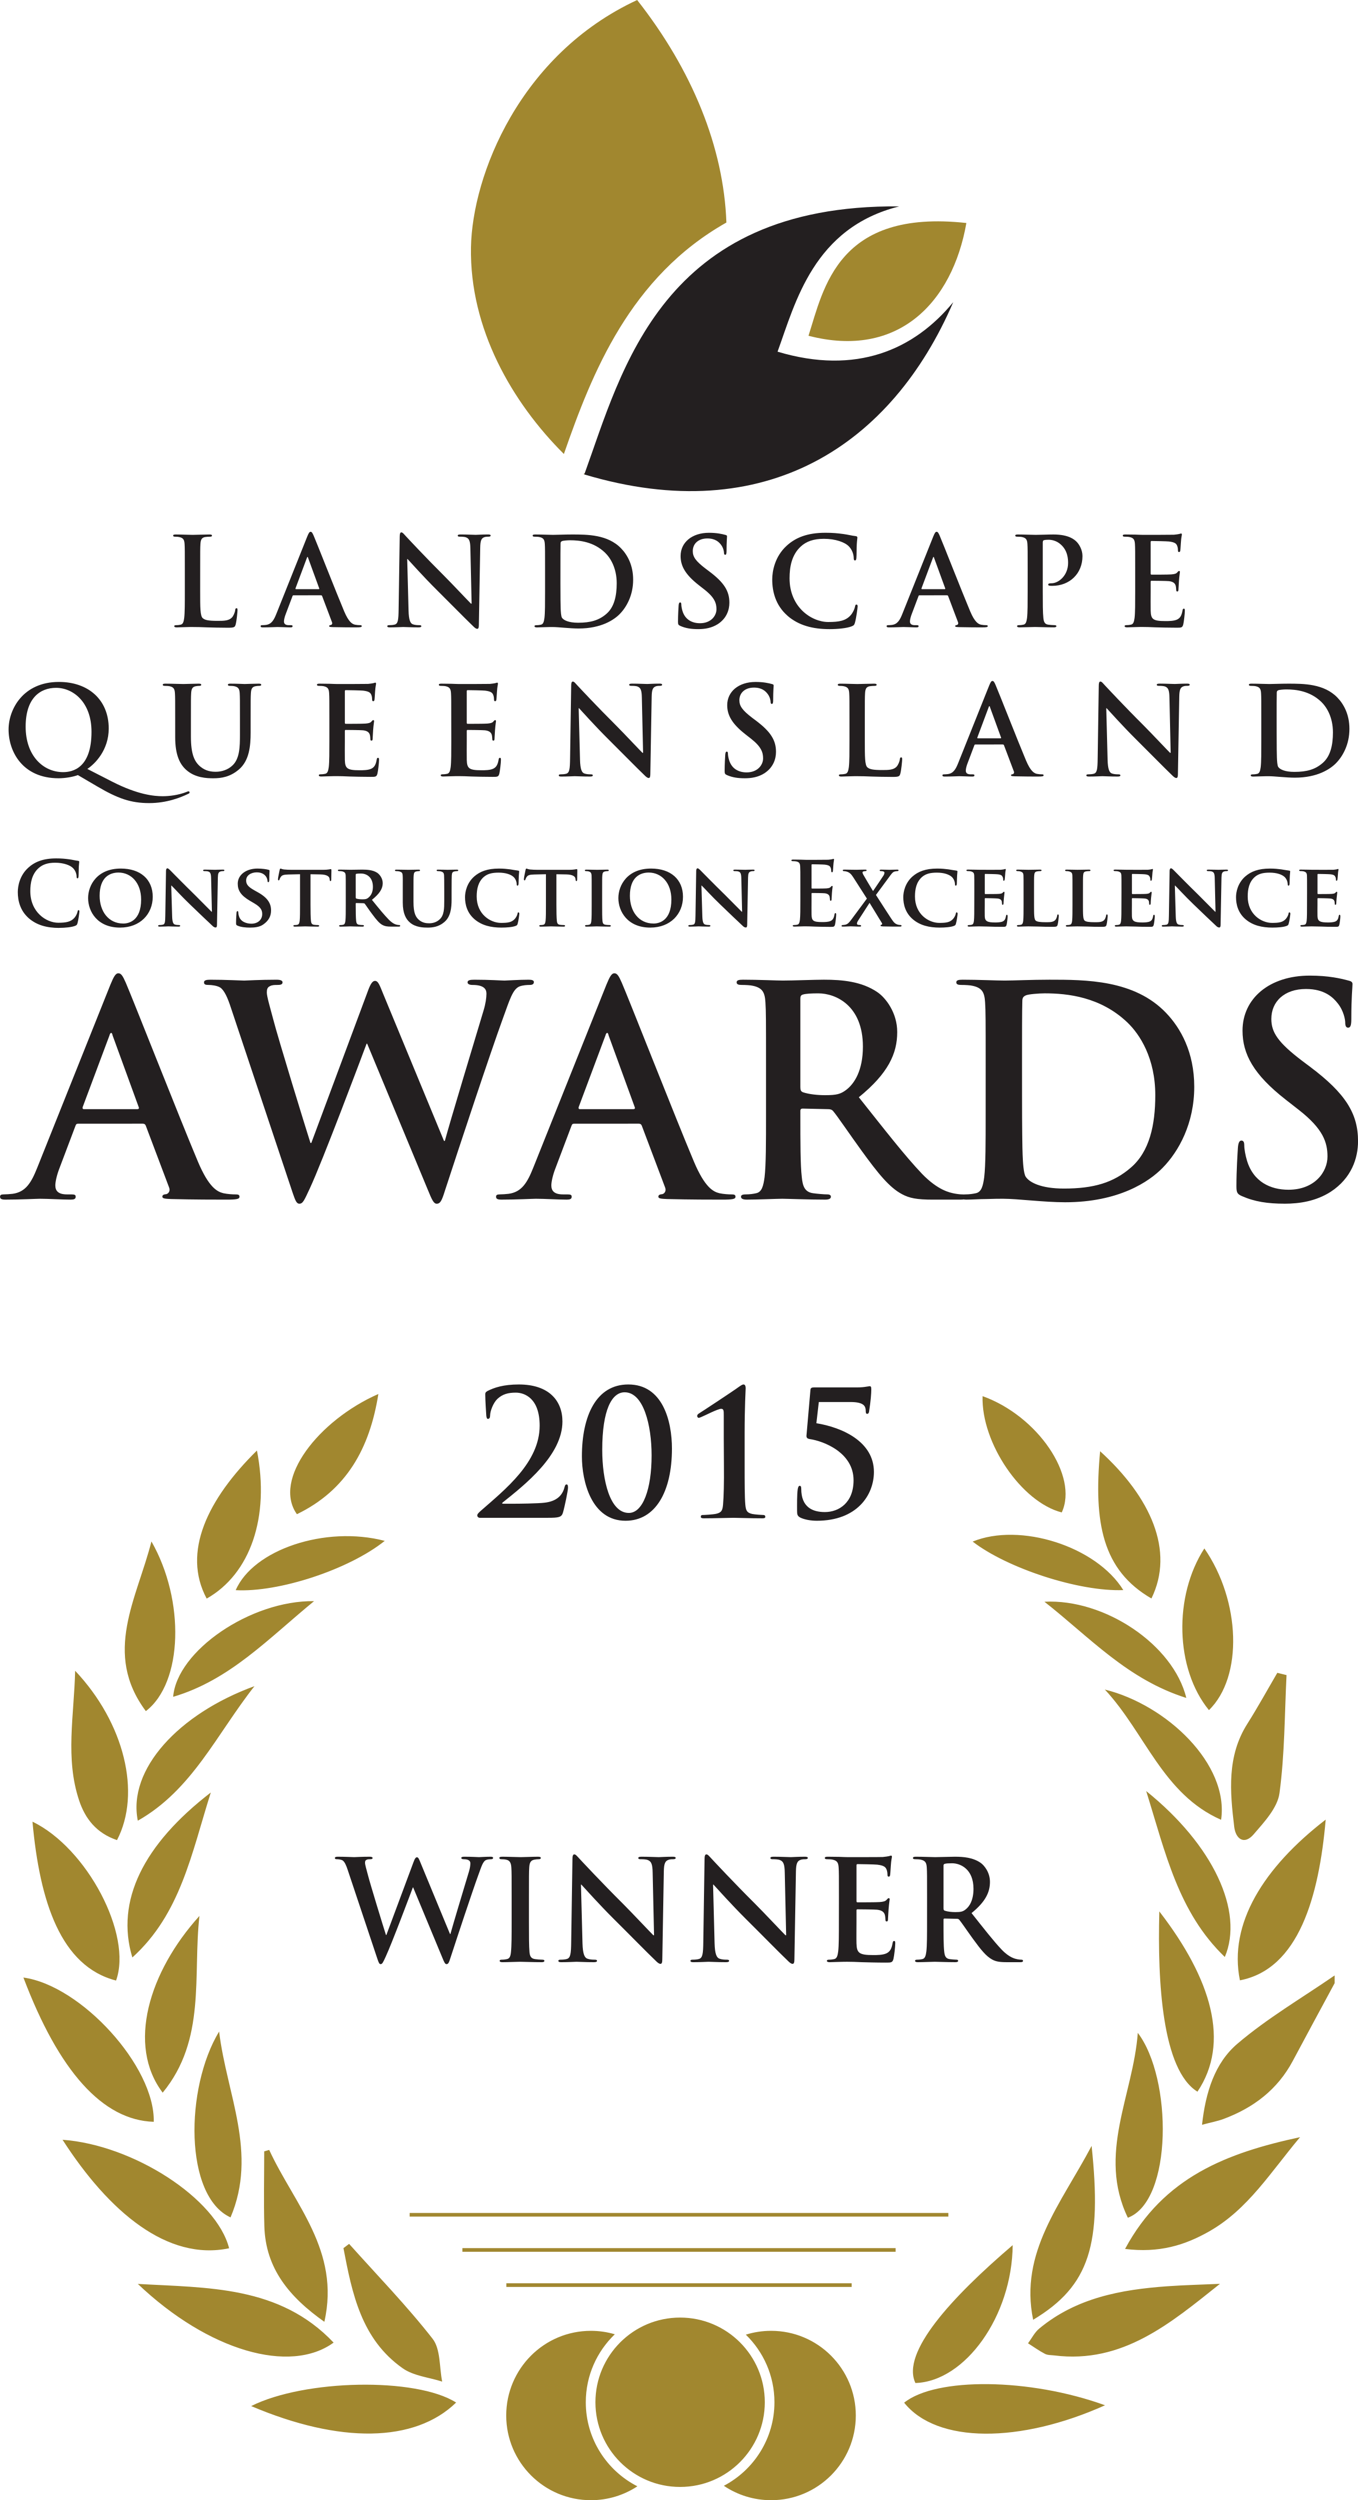 <svg clip-rule="evenodd" fill-rule="evenodd" stroke-linejoin="round" stroke-miterlimit="2" viewBox="0 0 1000 1841" xmlns="http://www.w3.org/2000/svg"><g fill-rule="nonzero"><path d="m431.36 1768.83c0 26.97 15.47 50.39 37.99 61.89-9.82 6.46-21.58 10.23-34.22 10.23-34.44 0-62.36-27.92-62.36-62.36s27.92-62.36 62.36-62.36c6.12 0 12.02.89 17.61 2.54-13.16 12.64-21.38 30.4-21.38 50.06zm136.48-52.6c34.44 0 62.36 27.92 62.36 62.36s-27.92 62.36-62.36 62.36c-12.89 0-24.87-3.91-34.81-10.61 22.12-11.64 37.25-34.84 37.25-61.52 0-19.49-8.09-37.13-21.07-49.76 5.89-1.84 12.14-2.83 18.63-2.83zm-4.66 52.59c0 34.44-27.92 62.36-62.36 62.37-34.44 0-62.36-27.92-62.36-62.36s27.92-62.36 62.36-62.36 62.36 27.91 62.36 62.35zm250.54 2.23c-31.27 14.04-62.21 21.12-88.35 20.91-26.14-.2-47.49-7.7-59.58-22.81 23.42-18.83 92.44-18.22 147.93 1.9zm-477.84-2.01c-15.23 14.83-36.67 22.41-62.44 22.82-25.78.41-55.89-6.36-88.47-20.22 39.09-19.65 121.32-21.37 150.91-2.6zm409.84-115.89c-.22 26.07-8.95 51.16-22.22 69.87-13.27 18.72-31.07 31.06-49.41 31.64-10.65-22.38 26.49-62.96 71.63-101.51zm-488.65-.95c20.68 23.12 42.39 45.44 61.45 69.82 6.01 7.69 4.93 20.91 7.09 31.6-9.76-3.13-21.01-4.15-29.03-9.78-30.52-21.42-37.29-55.05-43.67-88.48 1.39-1.05 2.77-2.1 4.16-3.16zm-155.59 29.49c25.7 1.49 51.76 1.77 76.4 6.94s47.83 15.22 67.78 36.27c-32.02 23.33-92.11 6.27-144.17-43.21zm796.87-.06c-36.44 29.06-71.66 58.97-121.88 52.73-2.35-.3-4.98-.13-6.96-1.16-4.34-2.26-8.35-5.16-12.5-7.79 2.72-3.65 4.85-8 8.25-10.83 27.27-22.63 60.17-28.71 94.16-31.15 12.96-.92 25.95-1.21 38.93-1.8zm-700.11-98.61c18.27 39.76 52.52 74.17 40.61 126.57-25.75-18.24-43.27-39.15-44.19-70.31-.54-18.38-.1-36.78-.1-55.18zm605.6-2.96c3.79 36.12 3.5 61.86-2.97 81.7-6.48 19.84-19.14 33.79-40.09 46.34-10.25-49.82 20.7-85.6 43.06-128.04zm-176.71 103.86h-254.25v-2.69h254.25zm32.37-25.9h-318.99v-2.68h318.99zm-490.79-2.58c-22.66 4.77-44.76-1.9-65.47-16.41-20.72-14.51-40.05-36.86-57.18-63.48 52.04 3.74 113.37 43.24 122.65 79.89zm659.76.49c28.51-53.03 75.13-70.73 128.87-82.3-21.77 25.91-38.37 53.1-66.73 69.28-18.12 10.34-37.05 16.16-62.14 13.02zm2.05-22.96c-11.3-23.51-10.33-46.01-6.1-68.4s11.71-44.66 13.43-67.73c25.5 33.42 25.79 123.74-7.33 136.13zm-660.75-.25c-17.08-7.81-25.48-31.63-26.47-58.69-.98-27.07 5.46-57.39 18.05-78.18 5.52 46.17 28.57 89.41 8.41 136.87zm528.58-.6h-396.68v-2.68h396.68zm284.43-171.85c-10.26 19.04-20.6 38.05-30.76 57.15-11.27 21.19-29.01 34.62-51.08 42.83-4.32 1.61-8.93 2.44-15.8 4.26 2.66-24.11 9.46-45.49 25.97-59.59 22.11-18.88 47.62-33.77 71.67-50.36zm-869.57 102.06c-18.78-.57-36.25-9.87-52.28-27.65-16.03-17.79-30.63-44.06-43.69-78.58 42.45 5.81 96.97 65.5 95.97 106.23zm33.66-151.59c-2.49 21.99-1.21 44.75-3.34 66.9-2.12 22.16-7.65 43.69-23.73 63.23-26.49-34.94-10.15-89.02 27.07-130.13zm706.83-3.34c19.27 24.96 32.35 49.13 37.58 71.57s2.62 43.14-9.5 61.18c-25.89-16.02-29.49-80.26-28.08-132.75zm-829.79-66.07c20.08 9.68 38.52 30.48 50.41 53.08s17.24 47.01 11.15 63.91c-40.65-10.45-56.19-57.8-61.56-116.99zm889.14 116.83c-4.25-20.8.09-41.56 11.22-61.54 11.13-19.97 29.04-39.16 51.95-56.81-4.95 56.82-19.92 110.08-63.17 118.35zm-757.82-138.3c-7.12 22.5-12.68 44.84-20.9 65.56-8.22 20.73-19.1 39.84-36.87 55.91-12.57-41.66 8.16-83.27 57.77-121.47zm688.8-1.07c24.65 19.83 42.69 41.95 52.78 63.33s12.25 42 5.12 58.85c-34.32-32.98-43.67-76.61-57.9-122.18zm-757.87 36.13c-15.21-5.18-23.44-15.81-27.92-29.28-10.3-30.97-3.69-62.3-2.9-95.42 36.26 38.4 48.84 90.11 30.82 124.7zm861.22-121.51c-1.46 29-1.31 58.22-5.19 86.9-1.46 10.84-11.21 21.27-19 30.32-6.97 8.11-13.26 3.49-14.34-5.52-3.13-25.97-5.46-51.96 9.64-75.81 7.77-12.27 14.76-25.03 22.1-37.57zm-845.89 107.21c-3.82-18.86 3.68-38.53 19.13-56.04 15.44-17.51 38.83-32.85 66.77-43.03-28.13 35.78-45.84 76.36-85.9 99.07zm712.11-96.57c22.81 5.65 45.7 19.42 62.14 36.88s26.43 38.61 23.45 59.02c-42.99-18.91-55.81-63.86-85.59-95.9zm-706.2 15.89c-15.92-21.32-17.57-42.02-13.9-62.65 3.67-20.64 12.67-41.22 18.02-62.3 24.79 43.4 23.23 103.97-4.12 124.95zm782.84-.74c-12.44-15.18-18.98-36.16-19.56-57.73s4.8-43.74 16.18-61.33c26.69 38.52 28.64 94.51 3.38 119.06zm-16.67-8.97c-21.68-6.84-39.38-17.93-55.87-30.62s-31.77-26.99-48.6-40.22c44.12-2.33 94.94 31.5 104.47 70.84zm-642.29-71.28c-17.07 14-32.6 28.53-49.07 41.11-16.47 12.57-33.89 23.19-54.7 29.35 2.75-33.83 57.1-71.08 103.77-70.46zm-42.07-110.9c4.79 24.6 3.56 47.32-2.88 66.16s-18.08 33.8-34.13 42.87c-18.34-34.19.78-73.37 37-109.03zm620.89.52c18.66 16.97 32.4 35.3 39.33 53.78s7.05 37.1-1.54 54.64c-36.08-20.87-42.65-55.64-37.79-108.42zm-526.78 66c-13.18 10.58-32.74 20.1-52.94 26.76-20.2 6.65-41.05 10.43-56.8 9.54 12.84-29.75 65.84-47.74 109.74-36.3zm543.85 36.24c-16.2.65-37.56-3.35-58.04-9.97-20.49-6.63-40.12-15.88-52.88-25.74 34.77-14.29 90.99 3.37 110.92 35.71zm-548.54-144.4c-3.19 20.1-9.08 37.82-18.73 52.72s-23.05 26.99-41.26 35.81c-18.08-25.44 15.78-69.06 59.99-88.53zm444.91 1.6c20.26 7.24 37.94 21.95 49.01 38.2s15.51 34.04 9.3 47.43c-29.66-7.58-59.33-51.15-58.31-85.63zm-293.8-679.01c.13.07.19.21.3.28 1.24-.82 2.02-1.79 3.24-2.61zm105.18-185.15c-71.11 40.16-98.96 110.84-119.68 170.44-37.94-37.76-69.52-92.08-68.42-152.23.97-52.89 35.85-141.91 122.38-182.05 40.51 51.53 63.7 108.37 65.71 163.84zm60.44 83.38c5.6-17.47 10.96-40.84 26.76-58.53 15.81-17.7 42.07-29.72 89.5-24.5-10.25 58.53-50.23 100.19-116.27 83.03z" fill="#a1872f"/><path d="m57.35 570.71c-3.62 1.36-9.41 2.35-14.21 2.35-26.51 0-36.83-19.63-36.83-35.92 0-14.75 10.59-35.02 37.1-35.02 21.63 0 36.65 13.12 36.65 34.29 0 15.92-10.04 25.97-15.74 29.77l18.19 9.32c19.09 9.77 31.13 10.77 37.28 10.77 4.71 0 11.4-.72 17.64-3.17.54-.18 1-.45 1.36-.45.45 0 .81.36.81.82 0 .54-.45.82-1.08 1.09-5.43 2.62-15.66 6.78-28.68 6.78-13.67 0-23.35-3.53-38.28-12.3zm71.65-41.08c0-13.75 0-16.29-.18-19.18-.18-3.08-.91-4.52-3.89-5.16-.72-.18-2.26-.27-3.53-.27-1 0-1.54-.18-1.54-.81 0-.64.64-.82 1.99-.82 4.8 0 10.49.27 13.21.27 2.17 0 7.87-.27 11.13-.27 1.36 0 1.99.18 1.99.82 0 .63-.54.81-1.45.81-1 0-1.54.09-2.62.27-2.44.45-3.17 1.99-3.35 5.16-.18 2.9-.18 5.43-.18 19.18v12.67c0 13.12 2.62 18.64 7.06 22.26 4.08 3.35 8.24 3.71 11.31 3.71 3.98 0 8.87-1.27 12.49-4.89 4.98-4.98 5.25-13.12 5.25-22.44v-11.31c0-13.75 0-16.29-.18-19.18-.18-3.08-.91-4.52-3.9-5.16-.72-.18-2.26-.27-3.25-.27s-1.54-.18-1.54-.81c0-.64.63-.82 1.9-.82 4.62 0 10.32.27 10.41.27 1.08 0 6.79-.27 10.32-.27 1.27 0 1.9.18 1.9.82 0 .63-.54.81-1.63.81-.99 0-1.54.09-2.62.27-2.44.45-3.17 1.99-3.35 5.16-.18 2.9-.18 5.43-.18 19.18v9.68c0 10.05-1 20.72-8.6 27.24-6.42 5.52-12.94 6.52-18.82 6.52-4.79 0-13.48-.27-20.09-6.24-4.62-4.16-8.05-10.86-8.05-23.98zm406.32 41.08c-1.45-.64-1.72-1.09-1.72-3.08 0-4.98.36-10.4.45-11.85.09-1.36.36-2.35 1.09-2.35.82 0 .9.82.9 1.54 0 1.18.36 3.08.82 4.62 1.99 6.7 7.33 9.14 12.94 9.14 8.14 0 12.12-5.52 12.12-10.32 0-4.43-1.36-8.59-8.87-14.48l-4.16-3.26c-9.95-7.78-13.39-14.12-13.39-21.44 0-9.95 8.32-17.1 20.9-17.1 5.88 0 9.68.91 12.03 1.54.82.18 1.27.45 1.27 1.08 0 1.18-.36 3.8-.36 10.86 0 1.99-.27 2.71-1 2.71-.63 0-.9-.54-.9-1.63 0-.82-.45-3.62-2.35-5.97-1.36-1.72-3.98-4.43-9.86-4.43-6.7 0-10.77 3.89-10.77 9.32 0 4.16 2.08 7.33 9.59 13.03l2.53 1.9c10.95 8.23 14.84 14.48 14.84 23.07 0 5.25-1.99 11.49-8.51 15.74-4.53 2.9-9.59 3.71-14.39 3.71-5.25 0-9.32-.63-13.21-2.35zm280.29-11.22c.18 7.06 1.36 9.41 3.17 10.04 1.54.54 3.26.63 4.71.63 1 0 1.54.18 1.54.72 0 .73-.81.91-2.08.91-5.88 0-9.5-.27-11.22-.27-.82 0-5.07.27-9.77.27-1.18 0-1.99-.09-1.99-.91 0-.54.54-.72 1.44-.72 1.18 0 2.81-.09 4.08-.45 2.35-.72 2.71-3.35 2.81-11.22l.81-53.57c0-1.81.27-3.08 1.18-3.08 1 0 1.81 1.18 3.35 2.81 1.09 1.18 14.84 15.92 28.05 29.04 6.15 6.16 18.37 19.18 19.91 20.63h.45l-.9-40.63c-.09-5.52-.91-7.24-3.08-8.15-1.36-.54-3.53-.54-4.8-.54-1.09 0-1.45-.27-1.45-.81 0-.72 1-.82 2.35-.82 4.7 0 9.05.27 10.95.27 1 0 4.43-.27 8.87-.27 1.18 0 2.08.09 2.08.82 0 .54-.54.81-1.63.81-.9 0-1.63 0-2.71.27-2.53.73-3.26 2.63-3.35 7.69l-.99 57.09c0 1.99-.36 2.81-1.18 2.81-1 0-2.08-1-3.08-1.99-5.7-5.43-17.28-17.28-26.69-26.6-9.86-9.77-19.91-21.08-21.54-22.8h-.27zm-388.5 0c.18 7.06 1.36 9.41 3.17 10.04 1.54.54 3.26.63 4.71.63 1 0 1.54.18 1.54.72 0 .73-.82.91-2.08.91-5.88 0-9.5-.27-11.22-.27-.82 0-5.07.27-9.77.27-1.18 0-1.99-.09-1.99-.91 0-.54.54-.72 1.44-.72 1.18 0 2.81-.09 4.07-.45 2.35-.72 2.71-3.35 2.81-11.22l.82-53.57c0-1.81.27-3.08 1.18-3.08 1 0 1.81 1.18 3.35 2.81 1.08 1.18 14.84 15.92 28.05 29.04 6.15 6.16 18.37 19.18 19.9 20.63h.46l-.91-40.63c-.09-5.52-.91-7.24-3.08-8.15-1.36-.54-3.53-.54-4.79-.54-1.09 0-1.45-.27-1.45-.81 0-.72 1-.82 2.35-.82 4.7 0 9.05.27 10.95.27 1 0 4.43-.27 8.87-.27 1.18 0 2.08.09 2.08.82 0 .54-.54.81-1.63.81-.91 0-1.63 0-2.71.27-2.53.73-3.26 2.63-3.35 7.69l-1 57.09c0 1.99-.36 2.81-1.18 2.81-1 0-2.08-1-3.08-1.99-5.7-5.43-17.28-17.28-26.69-26.6-9.86-9.77-19.91-21.08-21.54-22.8h-.27zm501.69-29.86c0-13.75 0-16.29-.18-19.18-.18-3.08-.91-4.52-3.89-5.16-.72-.18-2.26-.27-3.53-.27-1 0-1.54-.18-1.54-.81 0-.64.64-.82 1.99-.82 4.8 0 10.5.27 13.03.27 2.8 0 8.5-.27 13.93-.27 11.31 0 26.42 0 36.29 10.32 4.52 4.7 8.78 12.21 8.78 22.98 0 11.4-4.8 20.09-9.87 25.25-4.16 4.25-13.57 10.68-30.31 10.68-3.26 0-6.97-.27-10.41-.54s-6.6-.54-8.87-.54c-1 0-2.99 0-5.16.09-2.08 0-4.43.18-6.24.18-1.18 0-1.81-.27-1.81-.91 0-.45.36-.72 1.45-.72 1.36 0 2.44-.18 3.26-.36 1.81-.36 2.26-2.35 2.63-4.97.45-3.8.45-10.95.45-19.27zm-686.26 0c0-13.75 0-16.29-.18-19.18-.18-3.08-.9-4.52-3.89-5.16-.72-.18-2.27-.27-3.53-.27-1 0-1.54-.18-1.54-.81 0-.64.64-.82 1.99-.82 2.44 0 5.07.09 7.33.09 2.35.09 4.43.18 5.7.18 2.9 0 20.9 0 22.62-.09 1.72-.18 3.17-.36 3.89-.54.45-.09 1-.37 1.45-.37s.54.37.54.82c0 .63-.45 1.72-.72 5.88-.09.9-.27 4.88-.45 5.97-.09.45-.27.99-.91.99s-.82-.45-.82-1.27c0-.64-.09-2.17-.54-3.26-.63-1.63-1.54-2.71-6.06-3.26-1.54-.18-11.04-.36-12.85-.36-.45 0-.63.27-.63.91v22.89c0 .63.09.99.63.99 1.99 0 12.4 0 14.48-.18 2.17-.18 3.53-.45 4.34-1.36.63-.72 1-1.18 1.45-1.18.36 0 .64.18.64.73 0 .54-.36 1.99-.72 6.6-.09 1.81-.36 5.43-.36 6.06 0 .72 0 1.72-.82 1.72-.63 0-.82-.36-.82-.82-.09-.9-.09-2.08-.36-3.26-.45-1.81-1.72-3.17-5.07-3.53-1.72-.18-10.68-.27-12.85-.27-.45 0-.54.36-.54.9v7.15c0 3.08-.09 11.4 0 14.03.18 6.24 1.63 7.6 10.86 7.6 2.35 0 6.15 0 8.51-1.09 2.35-1.08 3.44-2.99 4.07-6.7.18-1 .36-1.36 1-1.36.72 0 .72.73.72 1.63 0 2.08-.72 8.23-1.18 10.04-.63 2.35-1.45 2.35-4.89 2.35-6.78 0-11.76-.18-15.65-.27-3.89-.18-6.7-.27-9.41-.27-1 0-2.99 0-5.16.09-2.08 0-4.43.18-6.24.18-1.18 0-1.81-.27-1.81-.91 0-.45.36-.72 1.44-.72 1.36 0 2.44-.18 3.26-.36 1.81-.36 2.26-2.35 2.63-4.97.45-3.8.45-10.95.45-19.27zm89.75 0c0-13.75 0-16.29-.18-19.18-.18-3.08-.91-4.52-3.89-5.16-.72-.18-2.26-.27-3.53-.27-1 0-1.54-.18-1.54-.81 0-.64.64-.82 1.99-.82 2.44 0 5.07.09 7.33.09 2.35.09 4.43.18 5.7.18 2.89 0 20.9 0 22.62-.09 1.72-.18 3.17-.36 3.89-.54.45-.09 1-.37 1.45-.37s.54.37.54.82c0 .63-.46 1.72-.72 5.88-.09.9-.27 4.88-.45 5.97-.09.45-.27.99-.91.99-.63 0-.81-.45-.81-1.27 0-.64-.09-2.17-.54-3.26-.63-1.63-1.54-2.71-6.06-3.26-1.54-.18-11.04-.36-12.85-.36-.45 0-.63.27-.63.91v22.89c0 .63.09.99.63.99 1.99 0 12.4 0 14.47-.18 2.17-.18 3.53-.45 4.35-1.36.63-.72.99-1.18 1.45-1.18.36 0 .64.18.64.73 0 .54-.36 1.99-.72 6.6-.09 1.81-.36 5.43-.36 6.06 0 .72 0 1.72-.81 1.72-.63 0-.82-.36-.82-.82-.09-.9-.09-2.08-.36-3.26-.45-1.81-1.72-3.17-5.07-3.53-1.72-.18-10.68-.27-12.85-.27-.45 0-.54.36-.54.9v7.15c0 3.08-.09 11.4 0 14.03.18 6.24 1.63 7.6 10.86 7.6 2.35 0 6.15 0 8.51-1.09 2.35-1.08 3.44-2.99 4.07-6.7.18-1 .36-1.36.99-1.36.73 0 .73.73.73 1.63 0 2.08-.73 8.23-1.18 10.04-.64 2.35-1.45 2.35-4.89 2.35-6.79 0-11.76-.18-15.65-.27-3.89-.18-6.7-.27-9.41-.27-1 0-2.99 0-5.16.09-2.08 0-4.44.18-6.24.18-1.18 0-1.81-.27-1.81-.91 0-.45.36-.72 1.45-.72 1.36 0 2.44-.18 3.26-.36 1.81-.36 2.26-2.35 2.63-4.97.45-3.8.45-10.95.45-19.27zm304.54 15.92c0 11.58 0 17.83 1.9 19.46 1.54 1.36 3.89 1.99 10.95 1.99 4.8 0 8.32-.09 10.59-2.54 1.09-1.17 2.17-3.71 2.35-5.43.09-.82.27-1.36.99-1.36.64 0 .73.45.73 1.54 0 1-.63 7.78-1.36 10.41-.54 1.99-.99 2.44-5.7 2.44-6.52 0-11.22-.18-15.29-.27-4.07-.18-7.33-.27-11.04-.27-.99 0-2.99 0-5.16.09-2.08 0-4.43.18-6.24.18-1.18 0-1.81-.27-1.81-.91 0-.45.36-.72 1.44-.72 1.36 0 2.44-.18 3.26-.36 1.81-.36 2.26-2.35 2.63-4.97.45-3.8.45-10.95.45-19.27v-15.92c0-13.75 0-16.29-.18-19.18-.18-3.08-.9-4.52-3.89-5.16-.72-.18-1.81-.27-2.99-.27-.99 0-1.54-.18-1.54-.81 0-.64.64-.82 1.99-.82 4.25 0 9.95.27 12.4.27 2.17 0 8.78-.27 12.31-.27 1.26 0 1.9.18 1.9.82 0 .63-.55.81-1.63.81-1 0-2.44.09-3.53.27-2.44.45-3.17 1.99-3.35 5.16-.18 2.9-.18 5.43-.18 19.18zm81.42 2.63c-.45 0-.63.18-.81.72l-4.89 12.94c-.9 2.26-1.36 4.43-1.36 5.52 0 1.63.81 2.81 3.62 2.81h1.36c1.09 0 1.36.18 1.36.72 0 .73-.54.91-1.54.91-2.89 0-6.79-.27-9.59-.27-1 0-5.97.27-10.68.27-1.18 0-1.72-.18-1.72-.91 0-.54.36-.72 1.09-.72.82 0 2.08-.09 2.81-.18 4.16-.54 5.88-3.62 7.69-8.14l22.71-56.83c1.08-2.63 1.63-3.62 2.53-3.62.82 0 1.36.81 2.26 2.89 2.18 4.98 16.65 41.9 22.44 55.65 3.44 8.15 6.06 9.41 7.97 9.86 1.36.27 2.71.36 3.8.36.72 0 1.18.09 1.18.72 0 .73-.82.91-4.17.91-3.26 0-9.86 0-17.1-.18-1.63-.09-2.72-.09-2.72-.73 0-.54.36-.72 1.27-.82.63-.18 1.27-.99.81-2.08l-7.24-19.18c-.18-.45-.45-.63-.9-.63zm-650.87-9.32c0-21.9-13.57-32.39-26.06-32.39-11.85 0-22.44 7.6-22.44 28.59 0 21.54 13.03 33.48 27.6 33.48 7.24 0 20.9-3.17 20.9-29.68zm872.72.72c0 9.59.09 16.56.18 18.28.09 2.26.27 5.88 1 6.88 1.18 1.72 4.7 3.62 11.85 3.62 9.23 0 15.38-1.81 20.81-6.52 5.79-4.98 7.6-13.21 7.6-22.53 0-11.49-4.8-18.91-8.69-22.62-8.32-7.96-18.64-9.05-25.7-9.05-1.81 0-5.16.27-5.88.63-.82.36-1.09.82-1.09 1.81-.09 3.08-.09 10.95-.09 18.1zm-203.39 4.07c.45 0 .54-.27.45-.54l-8.14-22.35c-.09-.36-.18-.81-.45-.81s-.46.45-.55.81l-8.32 22.26c-.09.36 0 .64.36.64zm-156.84-90.29c-8.87-7.78-11.22-17.92-11.22-26.69 0-6.15 1.9-16.83 10.59-24.79 6.52-5.97 15.11-9.59 28.59-9.59 5.61 0 8.96.36 13.12.91 3.44.45 6.33 1.26 9.05 1.54 1 .09 1.36.54 1.36 1.09 0 .72-.27 1.81-.45 4.98-.18 2.99-.09 7.97-.27 9.77-.09 1.36-.27 2.08-1.09 2.08-.72 0-.9-.72-.9-1.99-.09-2.8-1.27-5.97-3.53-8.32-2.99-3.17-10.04-5.61-18.37-5.61-7.87 0-13.03 1.99-17.01 5.61-6.61 6.06-8.33 14.66-8.33 23.44 0 21.54 16.38 32.21 28.5 32.21 8.06 0 12.94-.91 16.56-5.07 1.54-1.72 2.71-4.34 3.08-5.97.27-1.45.45-1.81 1.18-1.81.63 0 .81.64.81 1.36 0 1.08-1.08 8.96-1.99 12.04-.45 1.54-.82 1.99-2.35 2.62-3.62 1.45-10.5 2.08-16.29 2.08-12.39 0-22.8-2.71-31.04-9.86zm-78.89 7.51c-1.45-.64-1.72-1.09-1.72-3.08 0-4.98.36-10.41.45-11.85.09-1.36.36-2.35 1.09-2.35.82 0 .9.82.9 1.54 0 1.18.36 3.08.82 4.62 1.99 6.7 7.33 9.14 12.94 9.14 8.15 0 12.13-5.52 12.13-10.31 0-4.43-1.36-8.6-8.87-14.48l-4.16-3.26c-9.95-7.78-13.39-14.12-13.39-21.44 0-9.95 8.32-17.1 20.9-17.1 5.88 0 9.69.91 12.03 1.54.82.18 1.27.45 1.27 1.08 0 1.18-.36 3.8-.36 10.86 0 1.99-.27 2.72-1 2.72-.63 0-.9-.54-.9-1.63 0-.82-.45-3.62-2.35-5.97-1.36-1.72-3.98-4.43-9.86-4.43-6.7 0-10.76 3.89-10.76 9.32 0 4.16 2.08 7.33 9.59 13.03l2.53 1.9c10.95 8.23 14.84 14.47 14.84 23.07 0 5.25-1.99 11.49-8.51 15.74-4.52 2.9-9.59 3.71-14.39 3.71-5.25 0-9.32-.63-13.21-2.35zm-200.13-11.22c.18 7.06 1.36 9.41 3.17 10.04 1.54.54 3.26.63 4.7.63 1 0 1.54.18 1.54.73 0 .72-.82.9-2.08.9-5.88 0-9.5-.27-11.22-.27-.82 0-5.07.27-9.77.27-1.18 0-1.99-.09-1.99-.9 0-.54.54-.73 1.45-.73 1.18 0 2.81-.09 4.07-.45 2.35-.72 2.71-3.35 2.81-11.22l.81-53.57c0-1.81.28-3.08 1.18-3.08 1 0 1.81 1.18 3.35 2.81 1.08 1.18 14.84 15.92 28.05 29.05 6.15 6.15 18.37 19.18 19.91 20.63h.46l-.91-40.63c-.09-5.52-.91-7.24-3.08-8.14-1.36-.55-3.53-.55-4.79-.55-1.09 0-1.45-.27-1.45-.81 0-.72 1-.82 2.35-.82 4.7 0 9.05.27 10.95.27 1 0 4.43-.27 8.87-.27 1.18 0 2.08.09 2.08.82 0 .54-.54.81-1.63.81-.91 0-1.63 0-2.71.27-2.53.72-3.26 2.62-3.35 7.69l-1 57.09c0 1.99-.36 2.81-1.18 2.81-1 0-2.08-1-3.08-1.99-5.7-5.43-17.28-17.29-26.69-26.6-9.86-9.77-19.91-21.08-21.54-22.8h-.27zm100.52-29.86c0-13.75 0-16.29-.18-19.18-.18-3.08-.9-4.53-3.89-5.16-.72-.18-2.27-.27-3.53-.27-1 0-1.54-.18-1.54-.81 0-.64.64-.82 1.99-.82 4.79 0 10.49.27 13.03.27 2.8 0 8.51-.27 13.93-.27 11.31 0 26.42 0 36.28 10.32 4.52 4.71 8.78 12.22 8.78 22.98 0 11.4-4.79 20.09-9.86 25.25-4.16 4.25-13.57 10.68-30.31 10.68-3.26 0-6.97-.27-10.4-.54-3.44-.27-6.6-.54-8.87-.54-.99 0-2.99 0-5.16.09-2.08 0-4.43.18-6.24.18-1.18 0-1.81-.27-1.81-.9 0-.45.36-.73 1.44-.73 1.36 0 2.44-.18 3.26-.36 1.81-.36 2.26-2.35 2.63-4.97.45-3.8.45-10.95.45-19.27zm-253.97 15.93c0 11.58 0 17.82 1.9 19.45 1.54 1.36 3.89 1.99 10.95 1.99 4.8 0 8.32-.09 10.59-2.53 1.08-1.18 2.17-3.71 2.35-5.43.09-.82.27-1.36.99-1.36.64 0 .72.46.72 1.54 0 1-.63 7.78-1.36 10.4-.54 1.99-1 2.44-5.7 2.44-6.52 0-11.22-.18-15.29-.27-4.07-.18-7.33-.27-11.04-.27-.99 0-2.99 0-5.15.09-2.08 0-4.43.18-6.24.18-1.18 0-1.81-.27-1.81-.9 0-.45.36-.73 1.45-.73 1.36 0 2.44-.18 3.26-.36 1.81-.36 2.26-2.35 2.62-4.97.46-3.8.46-10.95.46-19.27v-15.93c0-13.75 0-16.29-.18-19.18-.18-3.08-.9-4.53-3.89-5.16-.72-.18-1.81-.27-2.99-.27-.99 0-1.54-.18-1.54-.81 0-.64.63-.82 1.99-.82 4.26 0 9.96.27 12.4.27 2.17 0 8.78-.27 12.31-.27 1.27 0 1.9.18 1.9.82 0 .63-.54.81-1.63.81-1 0-2.44.09-3.53.27-2.44.45-3.17 1.99-3.35 5.16-.18 2.89-.18 5.43-.18 19.18zm688.52-15.93c0-13.75 0-16.29-.18-19.18-.18-3.08-.9-4.53-3.89-5.16-.72-.18-2.27-.27-3.53-.27-1 0-1.54-.18-1.54-.81 0-.64.64-.82 1.99-.82 2.44 0 5.07.09 7.33.09 2.35.09 4.43.18 5.7.18 2.89 0 20.9 0 22.62-.09 1.72-.18 3.17-.36 3.89-.54.45-.09 1-.36 1.45-.36.46 0 .54.36.54.82 0 .63-.46 1.72-.72 5.88-.09.9-.27 4.89-.45 5.97-.09.45-.27.99-.91.99-.63 0-.81-.45-.81-1.26 0-.64-.09-2.17-.55-3.26-.63-1.63-1.54-2.71-6.06-3.26-1.54-.18-11.04-.37-12.85-.37-.45 0-.63.27-.63.91v22.89c0 .63.09.99.63.99 1.99 0 12.39 0 14.48-.18 2.17-.18 3.53-.45 4.35-1.36.63-.72 1-1.18 1.45-1.18.36 0 .64.18.64.72s-.36 1.99-.72 6.6c-.09 1.81-.36 5.43-.36 6.06 0 .72 0 1.72-.82 1.72-.63 0-.82-.36-.82-.82-.09-.9-.09-2.08-.36-3.26-.45-1.81-1.72-3.17-5.07-3.53-1.72-.18-10.68-.27-12.85-.27-.45 0-.54.36-.54.9v7.15c0 3.08-.09 11.4 0 14.03.18 6.24 1.63 7.6 10.86 7.6 2.35 0 6.15 0 8.5-1.09 2.35-1.08 3.44-2.99 4.08-6.7.18-.99.36-1.36.99-1.36.72 0 .72.72.72 1.63 0 2.08-.72 8.24-1.18 10.05-.63 2.35-1.45 2.35-4.89 2.35-6.78 0-11.76-.18-15.65-.27-3.89-.18-6.7-.27-9.41-.27-1 0-2.99 0-5.16.09-2.08 0-4.44.18-6.24.18-1.18 0-1.81-.27-1.81-.9 0-.45.36-.73 1.44-.73 1.36 0 2.45-.18 3.26-.36 1.81-.36 2.26-2.35 2.63-4.97.45-3.8.45-10.95.45-19.27zm-79.17 0c0-13.75 0-16.29-.18-19.18-.18-3.08-.91-4.53-3.89-5.16-.72-.18-2.26-.27-3.53-.27-.99 0-1.54-.18-1.54-.81 0-.64.64-.82 1.99-.82 4.8 0 10.5.27 13.03.27 3.71 0 8.96-.27 13.12-.27 11.31 0 15.38 3.8 16.83 5.16 1.99 1.9 4.53 5.97 4.53 10.76 0 12.85-9.41 21.9-22.26 21.9-.45 0-1.45 0-1.9-.09s-1.08-.18-1.08-.81c0-.72.63-1 2.53-1 5.07 0 12.12-5.7 12.12-14.93 0-2.99-.27-9.05-5.34-13.58-3.25-2.99-6.97-3.53-9.05-3.53-1.36 0-2.72.09-3.53.36-.45.18-.73.73-.73 1.72v36.2c0 8.32 0 15.47.45 19.36.27 2.53.82 4.52 3.53 4.88 1.26.18 3.26.36 4.61.36.99 0 1.45.28 1.45.73 0 .63-.73.9-1.72.9-5.97 0-11.67-.27-14.03-.27-2.08 0-7.78.27-11.4.27-1.18 0-1.81-.27-1.81-.9 0-.45.36-.73 1.45-.73 1.36 0 2.44-.18 3.26-.36 1.81-.36 2.26-2.35 2.63-4.97.45-3.8.45-10.95.45-19.27zm-79.62 18.55c-.45 0-.63.18-.81.73l-4.89 12.94c-.9 2.26-1.36 4.43-1.36 5.52 0 1.63.81 2.8 3.62 2.8h1.36c1.09 0 1.36.18 1.36.73 0 .72-.54.9-1.54.9-2.89 0-6.79-.27-9.59-.27-.99 0-5.97.27-10.67.27-1.18 0-1.72-.18-1.72-.9 0-.54.36-.73 1.08-.73.82 0 2.08-.09 2.81-.18 4.16-.54 5.88-3.62 7.69-8.14l22.71-56.83c1.08-2.62 1.63-3.62 2.53-3.62.82 0 1.36.82 2.26 2.89 2.17 4.98 16.65 41.9 22.44 55.65 3.44 8.15 6.06 9.41 7.96 9.86 1.36.27 2.71.36 3.8.36.72 0 1.18.09 1.18.73 0 .72-.82.9-4.16.9-3.25 0-9.86 0-17.1-.18-1.63-.09-2.71-.09-2.71-.72 0-.54.36-.73 1.27-.82.63-.18 1.26-.99.81-2.08l-7.24-19.18c-.18-.45-.45-.64-.91-.64zm-460.97 0c-.45 0-.64.18-.82.73l-4.88 12.94c-.91 2.26-1.36 4.43-1.36 5.52 0 1.63.82 2.8 3.62 2.8h1.36c1.09 0 1.36.18 1.36.73 0 .72-.54.9-1.54.9-2.89 0-6.79-.27-9.59-.27-1 0-5.97.27-10.68.27-1.18 0-1.72-.18-1.72-.9 0-.54.36-.73 1.08-.73.82 0 2.08-.09 2.81-.18 4.16-.54 5.88-3.62 7.69-8.14l22.71-56.83c1.08-2.62 1.63-3.62 2.53-3.62.82 0 1.36.82 2.26 2.89 2.17 4.98 16.65 41.9 22.44 55.65 3.44 8.15 6.06 9.41 7.96 9.86 1.36.27 2.71.36 3.8.36.72 0 1.18.09 1.18.73 0 .72-.82.9-4.17.9-3.25 0-9.86 0-17.1-.18-1.63-.09-2.71-.09-2.71-.72 0-.54.36-.73 1.27-.82.64-.18 1.27-.99.82-2.08l-7.24-19.18c-.18-.45-.45-.64-.9-.64zm196.52-8.59c0 9.59.09 16.56.18 18.28.09 2.26.27 5.88 1 6.88 1.18 1.72 4.71 3.62 11.86 3.62 9.23 0 15.38-1.81 20.81-6.52 5.79-4.98 7.6-13.21 7.6-22.53 0-11.49-4.79-18.91-8.69-22.62-8.32-7.96-18.64-9.05-25.7-9.05-1.81 0-5.16.27-5.88.63-.81.36-1.08.82-1.08 1.81-.09 3.08-.09 10.95-.09 18.1zm282.92 4.07c.45 0 .54-.27.45-.54l-8.15-22.35c-.09-.36-.18-.82-.45-.82s-.45.45-.54.82l-8.33 22.26c-.09.36 0 .63.36.63zm-460.97 0c.45 0 .54-.27.45-.54l-8.15-22.35c-.09-.36-.18-.82-.45-.82s-.45.45-.54.82l-8.33 22.26c-.09.36 0 .63.36.63zm427.6-281.85c-175.22-1.64-204.18 120.77-231.97 197.37 134.14 40.18 226.71-22.29 271.69-126.87-28.9 35.19-71.48 53.81-129.37 36.48 13.19-36.35 26.59-91.28 89.65-106.99zm-557.01 675.43c1.07 0 1.71.43 2.14 1.5l17.14 45.42c1.07 2.57-.43 4.5-1.93 4.93-2.14.21-3 .64-3 1.93 0 1.5 2.57 1.5 6.43 1.71 17.14.43 32.78.43 40.49.43 7.93 0 9.86-.43 9.86-2.14 0-1.5-1.07-1.71-2.79-1.71-2.57 0-5.78-.21-9-.86-4.5-1.07-10.71-4.07-18.85-23.35-13.71-32.56-47.99-119.97-53.13-131.75-2.14-4.93-3.43-6.86-5.36-6.86-2.14 0-3.43 2.36-6 8.57l-53.77 134.53c-4.28 10.71-8.36 18-18.21 19.28-1.71.21-4.71.43-6.64.43-1.71 0-2.57.43-2.57 1.71 0 1.71 1.29 2.14 4.07 2.14 11.14 0 22.92-.64 25.28-.64 6.64 0 15.85.64 22.71.64 2.36 0 3.64-.43 3.64-2.14 0-1.29-.64-1.71-3.21-1.71h-3.21c-6.64 0-8.57-2.78-8.57-6.64 0-2.57 1.07-7.71 3.21-13.07l11.57-30.63c.43-1.29.86-1.71 1.93-1.71zm-43.49-10.71c-.86 0-1.07-.64-.86-1.5l19.71-52.7c.21-.86.64-1.93 1.29-1.93s.86 1.07 1.07 1.93l19.28 52.91c.21.64 0 1.29-1.07 1.29zm153.81 61.7c1.93 5.57 2.79 7.93 4.93 7.93 2.57 0 3.64-2.57 7.71-11.35 9.21-19.71 37.7-95.54 41.77-106.47h.43l44.56 107.33c3.21 7.93 4.5 10.5 6.64 10.5 2.79 0 3.86-2.57 6.21-10.07 10.5-32.13 32.99-100.26 42.85-127.25 4.5-12.21 6.86-20.78 12-22.71 2.36-.86 5.36-1.07 7.5-1.07 1.93 0 3-.64 3-2.14 0-1.29-1.5-1.71-3.86-1.71-7.07 0-16.28.64-17.78.64-1.93 0-10.93-.64-22.28-.64-3.21 0-4.93.43-4.93 1.93 0 1.29 1.5 1.93 3.64 1.93 8.36 0 10.28 3 10.28 6.43 0 3-.64 7.5-2.14 12.43-7.5 25.06-24.64 81.62-28.49 95.97h-.64l-44.56-107.75c-2.79-6.86-3.86-10.07-6.21-10.07-1.71 0-3.21 1.71-5.36 7.71l-41.56 111.61h-.64c-3.86-12-23.78-76.91-27.42-91.05-2.57-9.64-4.71-16.92-4.71-19.71 0-2.36.43-3.86 2.36-4.71 1.5-.86 3.64-.86 5.36-.86 2.14 0 3.86-.21 3.86-1.93 0-1.29-1.5-1.93-4.5-1.93-12.43 0-21.85.64-23.78.64s-13.71-.64-24.85-.64c-3 0-4.71.43-4.71 1.93 0 1.71 1.29 1.93 3.43 1.93 1.93 0 6.21.43 8.57 1.93 3 2.14 5.36 7.28 7.93 15.21zm254.93-50.99c1.07 0 1.71.43 2.14 1.5l17.14 45.42c1.07 2.57-.43 4.5-1.93 4.93-2.14.21-3 .64-3 1.93 0 1.5 2.57 1.5 6.43 1.71 17.14.43 32.78.43 40.49.43 7.93 0 9.86-.43 9.86-2.14 0-1.5-1.07-1.71-2.79-1.71-2.57 0-5.78-.21-9-.86-4.5-1.07-10.71-4.07-18.85-23.35-13.71-32.56-47.99-119.97-53.13-131.75-2.14-4.93-3.43-6.86-5.36-6.86-2.14 0-3.43 2.36-6 8.57l-53.77 134.53c-4.29 10.71-8.36 18-18.21 19.28-1.71.21-4.71.43-6.64.43-1.71 0-2.57.43-2.57 1.71 0 1.71 1.29 2.14 4.07 2.14 11.14 0 22.92-.64 25.28-.64 6.64 0 15.85.64 22.71.64 2.36 0 3.64-.43 3.64-2.14 0-1.29-.64-1.71-3.21-1.71h-3.21c-6.64 0-8.57-2.78-8.57-6.64 0-2.57 1.07-7.71 3.21-13.07l11.57-30.63c.43-1.29.86-1.71 1.93-1.71zm-43.49-10.71c-.86 0-1.07-.64-.86-1.5l19.71-52.7c.21-.86.64-1.93 1.29-1.93s.86 1.07 1.07 1.93l19.28 52.91c.21.64 0 1.29-1.07 1.29zm137.1 4.5c0 19.71 0 36.63-1.07 45.63-.86 6.21-1.93 10.93-6.21 11.78-1.93.43-4.5.86-7.71.86-2.57 0-3.43.64-3.43 1.71 0 1.5 1.5 2.14 4.28 2.14 8.57 0 22.07-.64 26.14-.64 3.21 0 19.07.64 31.49.64 2.79 0 4.28-.64 4.28-2.14 0-1.07-.86-1.71-2.57-1.71-2.57 0-7.28-.43-10.5-.86-6.43-.86-7.71-5.57-8.35-11.78-1.07-9-1.07-25.92-1.07-45.84v-3c0-1.29.64-1.71 1.71-1.71l18.64.43c1.5 0 2.79.21 3.86 1.5 2.79 3.21 12.64 17.78 21.21 29.56 12 16.5 20.14 26.56 29.35 31.49 5.57 3 10.93 4.07 22.92 4.07h20.35c2.57 0 4.07-.43 4.07-2.14 0-1.07-.86-1.71-2.57-1.71s-3.64-.21-6-.64c-3.21-.64-12-2.14-23.99-14.57-12.64-13.28-27.42-32.35-46.49-56.34 21.64-17.57 28.28-32.13 28.28-47.99 0-14.35-8.57-25.28-14.57-29.35-11.57-7.93-25.92-9.21-39.42-9.21-6.64 0-22.92.64-30.21.64-4.5 0-18-.64-29.35-.64-3.21 0-4.71.43-4.71 1.93s1.29 1.93 3.64 1.93c3 0 6.64.21 8.36.64 7.07 1.5 8.78 4.93 9.21 12.21.43 6.86.43 12.85.43 45.42zm25.28-85.9c0-1.71.43-2.57 1.93-3 2.14-.64 6-.86 11.35-.86 12.64 0 32.78 8.78 32.78 39.2 0 17.57-6.21 27.42-12.64 32.13-3.86 2.79-6.64 3.64-15.21 3.64-5.36 0-11.78-.64-16.28-2.14-1.5-.64-1.93-1.5-1.93-3.86zm136.46 85.9c0 19.71 0 36.63-1.07 45.63-.86 6.21-1.93 10.93-6.21 11.78-1.93.43-4.5.86-7.71.86-2.57 0-3.43.64-3.43 1.71 0 1.5 1.5 2.14 4.28 2.14 4.29 0 9.86-.43 14.78-.43 5.14-.21 9.85-.21 12.21-.21 5.36 0 12.85.64 20.99 1.29 8.14.64 16.92 1.29 24.64 1.29 39.63 0 61.91-15.21 71.77-25.28 12-12.21 23.35-32.78 23.35-59.77 0-25.49-10.07-43.27-20.78-54.41-23.35-24.42-59.13-24.42-85.9-24.42-12.85 0-26.35.64-32.99.64-6 0-19.5-.64-30.85-.64-3.21 0-4.71.43-4.71 1.93s1.29 1.93 3.64 1.93c3 0 6.64.21 8.36.64 7.07 1.5 8.78 4.93 9.21 12.21.43 6.86.43 12.85.43 45.42zm26.78-41.13c0-16.92 0-35.56.22-42.85 0-2.36.64-3.43 2.57-4.29 1.71-.86 9.64-1.5 13.93-1.5 16.71 0 41.13 2.57 60.84 21.42 9.21 8.78 20.57 26.35 20.57 53.56 0 22.07-4.29 41.56-18 53.34-12.85 11.14-27.42 15.42-49.27 15.42-16.92 0-25.28-4.5-28.06-8.57-1.71-2.36-2.14-10.93-2.36-16.28-.21-4.07-.43-20.57-.43-43.27zm193.23 106.26c11.35 0 23.35-1.93 34.06-8.78 15.42-10.07 20.14-24.85 20.14-37.28 0-20.35-9.22-35.13-35.14-54.63l-6-4.5c-17.78-13.5-22.71-20.99-22.71-30.85 0-12.85 9.64-22.07 25.49-22.07 13.92 0 20.14 6.43 23.35 10.5 4.5 5.57 5.57 12.21 5.57 14.14 0 2.57.64 3.86 2.14 3.86 1.71 0 2.36-1.71 2.36-6.43 0-16.71.86-22.92.86-25.71 0-1.5-1.07-2.14-3-2.57-5.57-1.5-14.57-3.64-28.49-3.64-29.78 0-49.49 16.92-49.49 40.49 0 17.35 8.14 32.35 31.71 50.77l9.86 7.71c17.78 13.92 20.99 23.78 20.99 34.28 0 11.35-9.43 24.42-28.71 24.42-13.28 0-25.92-5.78-30.63-21.64-1.07-3.64-1.93-8.14-1.93-10.93 0-1.71-.21-3.64-2.14-3.64-1.71 0-2.36 2.36-2.57 5.57-.21 3.43-1.07 16.28-1.07 28.06 0 4.71.64 5.78 4.07 7.28 9.21 4.07 18.85 5.57 31.28 5.57zm-902.23-203.11c4.18 0 9.14-.46 11.75-1.5 1.11-.46 1.37-.78 1.7-1.89.65-2.22 1.44-7.9 1.44-8.68 0-.52-.13-.98-.59-.98-.52 0-.65.26-.85 1.31-.26 1.18-1.11 3.07-2.22 4.31-2.61 3-6.14 3.66-11.95 3.66-8.75 0-20.56-7.7-20.56-23.24 0-6.33 1.24-12.53 6.01-16.91 2.87-2.61 6.59-4.05 12.27-4.05 6.01 0 11.1 1.76 13.25 4.05 1.63 1.7 2.48 3.98 2.55 6.01 0 .91.13 1.44.65 1.44.59 0 .72-.52.78-1.5.13-1.31.07-4.9.2-7.05.13-2.29.33-3.07.33-3.59 0-.39-.26-.72-.98-.78-1.96-.2-4.05-.78-6.53-1.11-3-.39-5.42-.65-9.47-.65-9.73 0-15.93 2.61-20.63 6.92-6.27 5.75-7.64 13.45-7.64 17.89 0 6.33 1.7 13.64 8.1 19.26 5.94 5.16 13.45 7.12 22.39 7.12zm44.78-.2c14.82 0 24.09-9.99 24.09-22.72s-9.01-20.76-23.5-20.76c-17.43 0-24.09 12.27-24.09 21.74 0 9.86 6.79 21.74 23.5 21.74zm2.35-3c-10.84 0-17.36-9.01-17.36-20.43 0-13.71 7.51-17.1 13.9-17.1 9.27 0 16.65 7.57 16.65 19.85 0 15.8-9.14 17.69-13.19 17.69zm35.36-27.94h.2c1.11.98 7.18 7.7 13.45 13.71 6.01 5.81 13.19 12.66 16.78 15.99.59.59 1.37 1.18 2.35 1.18.46 0 .91-.52.91-1.76l.65-34.99c.07-3.13.52-4.11 2.09-4.57.72-.2 1.18-.2 1.76-.2.65 0 .98-.26.98-.59 0-.46-.52-.52-1.31-.52-2.81 0-4.96.13-5.61.13-1.24 0-4.31-.13-7.31-.13-.85 0-1.44.07-1.44.52 0 .33.2.59.91.59.78 0 2.15 0 3 .33 1.37.52 1.89 1.5 1.96 4.9l.59 24.68h-.26c-.85-.78-8.49-8.62-12.4-12.47-8.36-8.16-16.97-16.97-17.69-17.69-.98-.98-1.76-1.83-2.48-1.83-.59 0-.98.78-.98 1.89l-.52 32.9c-.07 4.83-.26 6.33-1.76 6.72-.78.2-1.83.26-2.61.26-.52 0-.91.26-.91.59 0 .52.52.59 1.31.59 2.94 0 5.68-.2 6.2-.2 1.05 0 3.72.2 7.44.2.78 0 1.31-.13 1.31-.59 0-.33-.33-.59-.98-.59-.91 0-2.02-.07-3-.39-1.11-.39-1.83-1.7-1.96-6.01zm58.16 30.94c3.07 0 6.86-.33 9.6-2.29 4.18-2.94 5.75-6.27 5.75-10.38 0-5.03-2.35-9.27-9.92-13.45l-2.35-1.31c-5.16-2.87-6.07-4.83-6.07-7.31 0-3.79 3.72-5.94 7.83-5.94 3.72 0 5.55 1.57 6.4 2.61 1.24 1.44 1.5 3.13 1.5 3.66 0 .65.2.98.59.98.46 0 .72-.59.72-1.76 0-4.37.2-5.94.2-6.66 0-.39-.26-.59-.78-.72-1.5-.39-4.44-.91-8.16-.91-7.96 0-14.49 4.37-14.49 11.16 0 4.9 2.22 8.62 9.01 12.6l3.33 1.96c5.09 3 5.68 5.42 5.68 7.83 0 3.92-3 7.05-7.96 7.05-3.59 0-7.9-1.37-9.14-5.48-.33-.98-.52-2.15-.52-2.87 0-.39-.07-.91-.59-.91-.46 0-.72.59-.72 1.44-.07.91-.33 4.37-.33 7.38 0 1.24.2 1.5 1.11 1.89 2.48 1.11 6.01 1.44 9.33 1.44zm36.69-16.84c0 5.09 0 9.47-.26 11.82-.2 1.63-.52 2.68-1.7 2.94-.46.13-1.18.2-2.02.2-.72 0-.91.33-.91.59 0 .39.39.59 1.11.59 2.28 0 6.2-.2 7.51-.2 1.63 0 5.48.2 9.27.2.65 0 1.11-.2 1.11-.59 0-.26-.26-.59-.91-.59-.85 0-2.15-.07-2.94-.2-1.7-.26-2.02-1.31-2.22-2.87-.26-2.42-.33-6.79-.33-11.88v-22.46l7.25.13c5.16.07 6.66 1.76 6.79 3.2l.07.59c.07.85.2 1.11.65 1.11.33 0 .46-.33.52-.91 0-1.44.13-5.55.13-6.72 0-.85-.07-1.18-.46-1.18-.2 0-.65.13-1.57.26-.85.13-2.09.26-3.92.26h-23.3c-1.89 0-4.05-.07-5.75-.26-1.44-.2-2.02-.65-2.48-.65-.33 0-.52.33-.65 1.04-.13.46-1.24 5.81-1.24 6.72 0 .59.13.91.52.91s.52-.26.65-.72c.13-.39.39-1.11.98-1.89.85-1.24 2.22-1.63 5.55-1.7l8.55-.2zm33.68 0c0 5.09 0 9.47-.26 11.82-.2 1.63-.52 2.68-1.7 2.94-.52.13-1.18.2-2.02.2-.72 0-.91.33-.91.59 0 .39.39.59 1.11.59 2.29 0 5.94-.2 7.05-.2.85 0 5.61.2 8.94.2.72 0 1.18-.2 1.18-.59 0-.26-.26-.59-.72-.59-.72 0-1.96-.07-2.81-.2-1.76-.26-2.02-1.31-2.22-2.94-.26-2.35-.33-6.66-.33-11.82v-.78c0-.33.2-.46.46-.46l5.16.13c.39 0 .72.07 1.05.39.72.85 3.13 4.57 5.42 7.57 3.2 4.31 5.35 6.92 7.83 8.16 1.5.78 3.07 1.11 6.27 1.11h5.48c.72 0 1.11-.13 1.11-.59 0-.26-.26-.59-.72-.59s-.78 0-1.37-.13c-.91-.2-2.94-.46-6.14-3.66-3.46-3.46-7.51-8.49-12.6-14.75 5.61-4.5 7.96-8.16 7.96-12.27 0-3.72-2.42-6.53-4.05-7.64-3.07-2.02-7.25-2.35-10.9-2.35-1.76 0-6.98.13-8.94.13-1.18 0-4.83-.13-7.83-.13-.85 0-1.31.13-1.31.52s.39.59.98.59c.85 0 1.83.07 2.28.2 1.83.52 2.35 1.11 2.48 3 .07 1.76.07 3.33.07 11.75zm7.31-22c0-.46.13-.65.52-.78.59-.13 1.96-.2 3.4-.2 3.39 0 8.75 2.02 8.75 9.86 0 4.57-1.96 6.99-3.72 8.23-.98.72-1.76.91-4.05.91-1.44 0-3.13-.13-4.37-.52-.39-.2-.52-.39-.52-.98zm34.66 20.37c0 8.03 2.29 12.14 5.22 14.69 4.18 3.66 10.12 3.79 13.12 3.79 3.72 0 8.1-.59 12.14-3.98 4.83-3.98 5.48-10.51 5.48-16.71v-5.94c0-8.42.07-9.99.13-11.75.13-1.96.52-2.74 2.09-3 .72-.13 1.04-.2 1.7-.2s.98-.2.98-.59-.39-.52-1.18-.52c-2.22 0-6.07.13-6.72.13-.07 0-3.92-.13-6.85-.13-.78 0-1.18.13-1.18.52s.33.59.98.59 1.63.07 2.09.2c1.83.52 2.29 1.11 2.42 3 .07 1.76.13 3.33.13 11.75v6.99c0 5.68-.13 10.51-3.33 13.51-2.29 2.22-5.22 2.94-7.7 2.94-1.96 0-4.7-.2-7.25-2.22-2.81-2.22-4.37-5.35-4.37-13.45v-7.77c0-8.42 0-9.99.13-11.75.13-1.96.59-2.74 2.09-3 .72-.13 1.05-.2 1.7-.2.59 0 .91-.2.91-.59s-.39-.52-1.24-.52c-2.09 0-5.94.13-7.38.13-1.7 0-5.55-.13-8.62-.13-.85 0-1.24.13-1.24.52s.33.59.98.59c.78 0 1.76.07 2.22.2 1.83.52 2.35 1.04 2.48 3 .13 1.76.07 3.33.07 11.75zm72.72 18.47c3.72 0 8.1-.33 10.38-1.24.98-.39 1.24-.65 1.5-1.63.59-1.89 1.24-6.72 1.24-7.38 0-.46-.26-.98-.65-.98-.46 0-.59.26-.72 1.11-.2 1.04-.98 2.61-1.96 3.72-2.29 2.55-5.09 2.94-10.18 2.94-7.7 0-17.89-6.27-17.89-19.45 0-5.42 1.05-10.77 5.29-14.43 2.61-2.22 5.81-3.13 10.84-3.13 5.29 0 9.14 1.37 11.1 3.26 1.44 1.44 2.15 3.4 2.22 5.16 0 .72.13 1.18.59 1.18.52 0 .72-.59.78-1.37.07-1.11.07-4.18.2-6.01.13-1.96.26-2.61.26-3.07 0-.33-.2-.59-.85-.65-1.7-.2-3.59-.59-5.74-.91-2.61-.33-4.77-.59-8.36-.59-8.55 0-14.04 2.22-18.21 5.88-5.48 4.9-6.72 11.42-6.72 15.21 0 5.35 1.5 11.62 7.18 16.38 5.22 4.37 11.88 6.01 19.71 6.01zm32.71-16.84c0 5.09 0 9.47-.26 11.82-.2 1.63-.52 2.68-1.7 2.94-.46.13-1.18.2-2.02.2-.72 0-.91.33-.91.59 0 .39.39.59 1.11.59 2.28 0 6.2-.2 7.51-.2 1.63 0 5.48.2 9.27.2.65 0 1.11-.2 1.11-.59 0-.26-.26-.59-.91-.59-.85 0-2.15-.07-2.94-.2-1.7-.26-2.02-1.31-2.22-2.87-.26-2.42-.33-6.79-.33-11.88v-22.46l7.25.13c5.16.07 6.66 1.76 6.79 3.2l.07.59c.07.85.2 1.11.65 1.11.33 0 .46-.33.52-.91 0-1.44.13-5.55.13-6.72 0-.85-.07-1.18-.46-1.18-.2 0-.65.13-1.57.26-.85.13-2.09.26-3.92.26h-23.3c-1.89 0-4.05-.07-5.75-.26-1.44-.2-2.02-.65-2.48-.65-.33 0-.52.33-.65 1.04-.13.46-1.24 5.81-1.24 6.72 0 .59.13.91.52.91s.52-.26.65-.72c.13-.39.39-1.11.98-1.89.85-1.24 2.22-1.63 5.55-1.7l8.55-.2zm33.68 0c0 5.35 0 9.79-.26 12.08-.2 1.63-.52 2.42-1.7 2.68-.52.13-1.18.2-2.02.2-.72 0-.91.33-.91.59 0 .39.39.59 1.11.59 2.29 0 6.2-.2 7.51-.2 1.57 0 5.48.2 9.27.2.65 0 1.11-.2 1.11-.59 0-.26-.26-.59-.91-.59-.85 0-2.15-.07-2.94-.2-1.7-.26-2.09-1.11-2.29-2.61-.26-2.35-.26-6.79-.26-12.14v-9.79c0-8.42 0-9.99.13-11.75.13-1.96.59-2.74 2.15-3 .65-.13 1.11-.2 1.7-.2s.91-.13.91-.65c0-.33-.46-.46-1.18-.46-2.22 0-5.94.13-7.38.13-1.63 0-5.55-.13-7.7-.13-.91 0-1.37.13-1.37.46 0 .52.33.65.91.65.72 0 1.44.07 2.09.26 1.24.39 1.83 1.04 1.96 2.94.07 1.76.07 3.33.07 11.75zm43.15 16.84c14.82 0 24.09-9.99 24.09-22.72s-9.01-20.76-23.5-20.76c-17.43 0-24.09 12.27-24.09 21.74 0 9.86 6.79 21.74 23.5 21.74zm2.35-3c-10.84 0-17.36-9.01-17.36-20.43 0-13.71 7.51-17.1 13.9-17.1 9.27 0 16.65 7.57 16.65 19.85 0 15.8-9.14 17.69-13.19 17.69zm35.32-27.94h.2c1.11.98 7.18 7.7 13.45 13.71 6.01 5.81 13.19 12.66 16.78 15.99.59.59 1.37 1.18 2.35 1.18.46 0 .91-.52.91-1.76l.65-34.99c.07-3.13.52-4.11 2.09-4.57.72-.2 1.18-.2 1.76-.2.65 0 .98-.26.98-.59 0-.46-.52-.52-1.31-.52-2.81 0-4.96.13-5.61.13-1.24 0-4.31-.13-7.31-.13-.85 0-1.44.07-1.44.52 0 .33.2.59.91.59.78 0 2.15 0 3 .33 1.37.52 1.89 1.5 1.96 4.9l.59 24.68h-.26c-.85-.78-8.49-8.62-12.4-12.47-8.36-8.16-16.97-16.97-17.69-17.69-.98-.98-1.76-1.83-2.48-1.83-.59 0-.98.78-.98 1.89l-.52 32.9c-.07 4.83-.26 6.33-1.76 6.72-.78.2-1.83.26-2.61.26-.52 0-.91.26-.91.59 0 .52.52.59 1.31.59 2.94 0 5.68-.2 6.2-.2 1.04 0 3.72.2 7.44.2.78 0 1.31-.13 1.31-.59 0-.33-.33-.59-.98-.59-.91 0-2.02-.07-3-.39-1.11-.39-1.83-1.7-1.96-6.01zm72.85 11.29c0 6.01 0 11.16-.33 13.9-.26 1.89-.59 3.33-1.89 3.59-.59.13-1.37.26-2.35.26-.78 0-1.04.2-1.04.52 0 .46.46.65 1.31.65 1.31 0 3-.13 4.5-.13 1.57-.07 3-.07 3.72-.07 1.96 0 3.98.07 6.79.2 2.81.07 6.4.2 11.29.2 2.48 0 3.07 0 3.53-1.7.33-1.31.85-5.74.85-7.25 0-.65 0-1.18-.52-1.18-.46 0-.59.26-.72.98-.46 2.68-1.24 4.05-2.94 4.83s-4.44.78-6.14.78c-6.66 0-7.7-.98-7.83-5.48-.07-1.89 0-7.9 0-10.12v-5.16c0-.39.07-.65.39-.65 1.57 0 8.03.07 9.27.2 2.42.26 3.33 1.24 3.66 2.55.2.85.2 1.7.26 2.35 0 .33.13.59.59.59.59 0 .59-.72.59-1.24 0-.46.2-3.07.26-4.37.26-3.33.52-4.37.52-4.77 0-.39-.2-.52-.46-.52-.33 0-.59.33-1.05.85-.59.65-1.57.85-3.13.98-1.5.13-9.01.13-10.44.13-.39 0-.46-.26-.46-.72v-16.52c0-.46.13-.65.46-.65 1.31 0 8.16.13 9.27.26 3.26.39 3.92 1.18 4.37 2.35.33.78.39 1.89.39 2.35 0 .59.13.91.59.91s.59-.39.65-.72c.13-.78.26-3.66.33-4.31.2-3 .52-3.79.52-4.24 0-.33-.07-.59-.39-.59-.33 0-.72.2-1.05.26-.52.13-1.57.26-2.81.39-1.24.07-14.23.07-16.32.07-.91 0-2.42-.07-4.11-.13-1.63 0-3.53-.07-5.29-.07-.98 0-1.44.13-1.44.59s.39.59 1.11.59c.91 0 2.02.07 2.55.2 2.15.46 2.68 1.5 2.81 3.72.13 2.09.13 3.92.13 13.84zm65.21-17.36c1.76-2.42 2.81-3.92 4.11-4.24.78-.2 1.5-.33 2.09-.33s.91-.26.91-.59c0-.39-.39-.52-1.05-.52-2.15 0-4.5.13-5.61.13s-3.79-.13-6.01-.13c-.85 0-1.24.13-1.24.52s.39.59.72.59c.46 0 1.24 0 1.83.2.59.13.98.52.98.91 0 .46-.2 1.24-.65 2.02-.98 1.57-6.07 9.07-7.77 11.55-2.29-3.79-4.64-7.64-7.18-12.08-.33-.59-.59-1.31-.59-1.63s.26-.65.78-.78c.46-.13 1.04-.2 1.37-.2.52 0 .91-.2.91-.59s-.39-.52-1.18-.52c-2.15 0-5.68.13-6.46.13-2.74 0-7.38-.13-8.75-.13-.72 0-1.18.13-1.18.46 0 .39.26.65.59.65.59 0 1.5.13 2.42.39 2.02.65 3.2 1.83 4.63 4.05l10.12 15.8-11.23 15.14c-1.96 2.68-2.87 3.59-4.57 4.05-.85.2-1.7.26-2.09.26-.46 0-.78.33-.78.65 0 .33.26.52.85.52h.98c.91 0 3.72-.2 4.83-.2 1.44 0 5.22.2 5.55.2h1.04c.78 0 1.18-.13 1.18-.52 0-.33-.39-.65-.72-.65-.46 0-.91-.07-1.24-.07-.52 0-1.04-.33-1.11-.85-.07-.59.26-1.44.85-2.35l8.42-13.06c2.61 4.24 5.74 9.47 9.07 14.88.46.72.07 1.11-.2 1.18-.52.13-.78.39-.78.72 0 .39.52.52 2.02.59 4.7.13 9.27.13 10.64.13h1.7c.65 0 1.11-.2 1.11-.59 0-.33-.33-.59-.72-.59-.52 0-1.44-.07-2.22-.33-1.24-.39-2.15-.98-3.13-2.22-1.44-1.76-10.97-16.84-12.79-19.58zm37.47 37.01c3.72 0 8.09-.33 10.38-1.24.98-.39 1.24-.65 1.5-1.63.59-1.89 1.24-6.72 1.24-7.38 0-.46-.26-.98-.65-.98-.46 0-.59.26-.72 1.11-.2 1.04-.98 2.61-1.96 3.72-2.29 2.55-5.09 2.94-10.18 2.94-7.7 0-17.89-6.27-17.89-19.45 0-5.42 1.04-10.77 5.29-14.43 2.61-2.22 5.81-3.13 10.84-3.13 5.29 0 9.14 1.37 11.1 3.26 1.44 1.44 2.15 3.4 2.22 5.16 0 .72.13 1.18.59 1.18.52 0 .72-.59.78-1.37.07-1.11.07-4.18.2-6.01.13-1.96.26-2.61.26-3.07 0-.33-.2-.59-.85-.65-1.7-.2-3.59-.59-5.75-.91-2.61-.33-4.76-.59-8.36-.59-8.55 0-14.03 2.22-18.21 5.88-5.48 4.9-6.72 11.42-6.72 15.21 0 5.35 1.5 11.62 7.18 16.38 5.22 4.37 11.88 6.01 19.71 6.01zm25.39-16.84c0 5.09 0 9.47-.26 11.82-.2 1.63-.52 2.68-1.7 2.94-.52.13-1.18.2-2.02.2-.72 0-.91.33-.91.59 0 .39.39.59 1.11.59 1.18 0 2.61-.07 3.98-.13 1.37 0 2.61-.07 3.26-.07 1.7 0 3.85.07 6.66.13 2.81.13 6.27.2 10.58.2 2.15 0 2.68 0 3.07-1.44.33-1.11.78-4.9.78-6.14 0-.59-.07-1.31-.52-1.31-.39 0-.52.26-.65.85-.39 2.29-1.05 3.46-2.48 4.11-1.5.65-3.92.72-5.42.72-5.88 0-7.64-.85-7.77-4.64-.07-1.63 0-6.33 0-8.23v-4.44c0-.33.07-.59.33-.59 1.44 0 7.96.13 9.01.26 2.15.2 2.87 1.04 3.2 2.15.13.72.13 1.44.2 2.02 0 .26.13.46.52.46.52 0 .59-.78.59-1.24 0-.39.13-2.61.26-3.72.33-2.81.46-3.72.46-4.05s-.2-.59-.46-.59-.46.33-.91.72c-.52.59-1.37.72-2.74.85-1.31.13-8.75.13-10.05.13-.33 0-.39-.26-.39-.59v-13.71c0-.33.13-.52.39-.52 1.18 0 8.03.13 9.01.26 2.87.26 3.33 1.04 3.79 2.02.33.65.39 1.63.39 2.02 0 .46.07.72.46.72.46 0 .59-.65.65-.91.13-.65.26-3.07.33-3.66.13-2.55.46-3.2.46-3.59 0-.26-.07-.52-.39-.52-.26 0-.59.2-.91.26-.46.07-1.37.26-2.42.33-1.11.07-13.84 0-15.67 0-1.63 0-5.29-.13-8.29-.13-.85 0-1.31.13-1.31.52s.39.59.98.59c.85 0 1.83.07 2.28.2 1.83.52 2.35 1.11 2.48 3 .07 1.76.07 3.33.07 11.75zm44-9.79c0-8.42 0-9.99.13-11.75.13-1.96.59-2.74 2.15-3 .65-.13 1.57-.2 2.22-.2.72 0 1.05-.2 1.05-.59s-.39-.52-1.24-.52c-2.22 0-6.92.13-8.29.13-1.57 0-5.22-.13-7.9-.13-.85 0-1.24.13-1.24.52s.33.59.98.59c.72 0 1.44.07 1.89.2 1.83.52 2.35 1.11 2.48 3 .07 1.76.07 3.33.07 11.75v9.79c0 5.09 0 9.47-.26 11.82-.2 1.63-.52 2.68-1.7 2.94-.52.13-1.18.2-2.02.2-.72 0-.91.33-.91.59 0 .39.39.59 1.11.59 1.18 0 2.61-.07 3.98-.13 1.37 0 2.61-.07 3.26-.07 2.35 0 4.76.07 7.64.13 2.87.13 6.2.2 10.31.2 3 0 3.26-.26 3.66-1.5.46-1.63.85-5.74.85-6.4s-.13-1.24-.52-1.24c-.46 0-.59.33-.65.85-.13 1.05-.72 2.61-1.44 3.33-1.44 1.5-3.66 1.57-6.72 1.57-4.44 0-6.66-.33-7.64-1.18-1.24-1.05-1.24-4.57-1.24-11.69zm36.03 0c0-8.42 0-9.99.13-11.75.13-1.96.59-2.74 2.15-3 .65-.13 1.57-.2 2.22-.2.72 0 1.04-.2 1.04-.59s-.39-.52-1.24-.52c-2.22 0-6.92.13-8.29.13-1.57 0-5.22-.13-7.9-.13-.85 0-1.24.13-1.24.52s.33.59.98.59c.72 0 1.44.07 1.89.2 1.83.52 2.35 1.11 2.48 3 .07 1.76.07 3.33.07 11.75v9.79c0 5.09 0 9.47-.26 11.82-.2 1.63-.52 2.68-1.7 2.94-.52.13-1.18.2-2.02.2-.72 0-.91.33-.91.59 0 .39.39.59 1.11.59 1.18 0 2.61-.07 3.98-.13 1.37 0 2.61-.07 3.26-.07 2.35 0 4.76.07 7.64.13 2.87.13 6.2.2 10.31.2 3 0 3.26-.26 3.66-1.5.46-1.63.85-5.74.85-6.4s-.13-1.24-.52-1.24c-.46 0-.59.33-.65.85-.13 1.05-.72 2.61-1.44 3.33-1.44 1.5-3.66 1.57-6.72 1.57-4.44 0-6.66-.33-7.64-1.18-1.24-1.05-1.24-4.57-1.24-11.69zm28.33 9.79c0 5.09 0 9.47-.26 11.82-.2 1.63-.52 2.68-1.7 2.94-.52.13-1.18.2-2.02.2-.72 0-.91.33-.91.59 0 .39.39.59 1.11.59 1.18 0 2.61-.07 3.98-.13 1.37 0 2.61-.07 3.26-.07 1.7 0 3.85.07 6.66.13 2.81.13 6.27.2 10.58.2 2.15 0 2.68 0 3.07-1.44.33-1.11.78-4.9.78-6.14 0-.59-.07-1.31-.52-1.31-.39 0-.52.26-.65.85-.39 2.29-1.04 3.46-2.48 4.11-1.5.65-3.92.72-5.42.72-5.88 0-7.64-.85-7.77-4.64-.07-1.63 0-6.33 0-8.23v-4.44c0-.33.07-.59.33-.59 1.44 0 7.96.13 9.01.26 2.15.2 2.87 1.04 3.2 2.15.13.72.13 1.44.2 2.02 0 .26.13.46.52.46.52 0 .59-.78.59-1.24 0-.39.13-2.61.26-3.72.33-2.81.46-3.72.46-4.05s-.2-.59-.46-.59-.46.33-.91.72c-.52.59-1.37.72-2.74.85-1.31.13-8.75.13-10.05.13-.33 0-.39-.26-.39-.59v-13.71c0-.33.13-.52.39-.52 1.18 0 8.03.13 9.01.26 2.87.26 3.33 1.04 3.79 2.02.33.65.39 1.63.39 2.02 0 .46.07.72.46.72.46 0 .59-.65.65-.91.13-.65.26-3.07.33-3.66.13-2.55.46-3.2.46-3.59 0-.26-.07-.52-.39-.52-.26 0-.59.2-.91.26-.46.07-1.37.26-2.42.33-1.11.07-13.84 0-15.67 0-1.63 0-5.29-.13-8.29-.13-.85 0-1.31.13-1.31.52s.39.59.98.59c.85 0 1.83.07 2.29.2 1.83.52 2.35 1.11 2.48 3 .07 1.76.07 3.33.07 11.75zm39.33-14.1h.2c1.11.98 7.18 7.7 13.45 13.71 6.01 5.81 13.19 12.66 16.78 15.99.59.59 1.37 1.18 2.35 1.18.46 0 .91-.52.91-1.76l.65-34.99c.07-3.13.52-4.11 2.09-4.57.72-.2 1.18-.2 1.76-.2.65 0 .98-.26.98-.59 0-.46-.52-.52-1.31-.52-2.81 0-4.96.13-5.61.13-1.24 0-4.31-.13-7.31-.13-.85 0-1.44.07-1.44.52 0 .33.2.59.91.59.78 0 2.15 0 3 .33 1.37.52 1.89 1.5 1.96 4.9l.59 24.68h-.26c-.85-.78-8.49-8.62-12.4-12.47-8.36-8.16-16.97-16.97-17.69-17.69-.98-.98-1.76-1.83-2.48-1.83-.59 0-.98.78-.98 1.89l-.52 32.9c-.07 4.83-.26 6.33-1.76 6.72-.78.2-1.83.26-2.61.26-.52 0-.91.26-.91.59 0 .52.52.59 1.31.59 2.94 0 5.68-.2 6.2-.2 1.05 0 3.72.2 7.44.2.78 0 1.31-.13 1.31-.59 0-.33-.33-.59-.98-.59-.91 0-2.02-.07-3-.39-1.11-.39-1.83-1.7-1.96-6.01zm71.94 30.94c3.72 0 8.1-.33 10.38-1.24.98-.39 1.24-.65 1.5-1.63.59-1.89 1.24-6.72 1.24-7.38 0-.46-.26-.98-.65-.98-.46 0-.59.26-.72 1.11-.2 1.04-.98 2.61-1.96 3.72-2.29 2.55-5.09 2.94-10.18 2.94-7.7 0-17.89-6.27-17.89-19.45 0-5.42 1.05-10.77 5.29-14.43 2.61-2.22 5.81-3.13 10.84-3.13 5.29 0 9.14 1.37 11.1 3.26 1.44 1.44 2.15 3.4 2.22 5.16 0 .72.13 1.18.59 1.18.52 0 .72-.59.78-1.37.07-1.11.07-4.18.2-6.01.13-1.96.26-2.61.26-3.07 0-.33-.2-.59-.85-.65-1.7-.2-3.59-.59-5.75-.91-2.61-.33-4.76-.59-8.36-.59-8.55 0-14.04 2.22-18.21 5.88-5.48 4.9-6.72 11.42-6.72 15.21 0 5.35 1.5 11.62 7.18 16.38 5.22 4.37 11.88 6.01 19.71 6.01zm25.39-16.84c0 5.09 0 9.47-.26 11.82-.2 1.63-.52 2.68-1.7 2.94-.52.13-1.18.2-2.02.2-.72 0-.91.33-.91.59 0 .39.39.59 1.11.59 1.18 0 2.61-.07 3.98-.13 1.37 0 2.61-.07 3.26-.07 1.7 0 3.85.07 6.66.13 2.81.13 6.27.2 10.58.2 2.15 0 2.68 0 3.07-1.44.33-1.11.78-4.9.78-6.14 0-.59-.07-1.31-.52-1.31-.39 0-.52.26-.65.85-.39 2.29-1.05 3.46-2.48 4.11-1.5.65-3.92.72-5.42.72-5.88 0-7.64-.85-7.77-4.64-.07-1.63 0-6.33 0-8.23v-4.44c0-.33.07-.59.33-.59 1.44 0 7.96.13 9.01.26 2.15.2 2.87 1.04 3.2 2.15.13.72.13 1.44.2 2.02 0 .26.13.46.52.46.52 0 .59-.78.59-1.24 0-.39.13-2.61.26-3.72.33-2.81.46-3.72.46-4.05s-.2-.59-.46-.59-.46.33-.91.72c-.52.59-1.37.72-2.74.85-1.31.13-8.75.13-10.05.13-.33 0-.39-.26-.39-.59v-13.71c0-.33.13-.52.39-.52 1.18 0 8.03.13 9.01.26 2.87.26 3.33 1.04 3.79 2.02.33.65.39 1.63.39 2.02 0 .46.07.72.46.72.46 0 .59-.65.65-.91.13-.65.26-3.07.33-3.66.13-2.55.46-3.2.46-3.59 0-.26-.07-.52-.39-.52-.26 0-.59.2-.91.26-.46.07-1.37.26-2.42.33-1.11.07-13.84 0-15.67 0-1.63 0-5.29-.13-8.29-.13-.85 0-1.31.13-1.31.52s.39.59.98.59c.85 0 1.83.07 2.28.2 1.83.52 2.35 1.11 2.48 3 .07 1.76.07 3.33.07 11.75zm-559.04 451.42c8.06 0 10.11-.38 11.14-3.84 1.28-4.35 3.71-16.26 3.71-18.3 0-1.28-.13-2.44-1.02-2.44-.77 0-1.15.52-1.54 2.05-1.54 6.02-5.76 10.37-14.59 11.39-4.74.64-19.84.77-22.02.77h-8.7c-.64 0-.9-.38-.26-.89 16.51-13.19 44.03-34.82 44.03-59.65 0-14.98-9.6-27.27-32.13-27.27-11.26 0-18.18 2.31-23.17 4.87-1.41.89-1.54 1.41-1.54 2.56 0 3.71.64 14.33.77 15.49.13 1.53.51 2.43 1.15 2.43 1.28 0 1.66-1.15 1.66-2.43 0-3.33 2.3-9.35 5.38-12.29 3.84-3.59 8.06-4.61 13.57-4.61 6.4 0 17.54 4.1 17.54 24.32 0 27.01-25.47 46.98-43.39 62.72-1.28 1.15-2.56 2.3-2.56 3.33 0 1.02.9 1.79 1.79 1.79zm91.39-50.94c0-20.36-6.78-47.24-32.13-47.24-23.68 0-34.18 23.17-34.18 53 0 18.17 6.91 47.36 32.13 47.36 22.02 0 34.18-21.38 34.18-53.12zm-14.98 4.99c0 24.83-6.4 42.37-16.77 42.37-14.08 0-19.58-24.32-19.58-46.47 0-29.18 6.91-42.37 16.51-42.37 13.95 0 19.84 24.32 19.84 46.47zm53.25 7.42c.13 12.29-.13 23.17-.64 28.8-.38 4.1-1.02 5.89-5.12 6.79-2.3.51-8.83.89-10.24.89-.51 0-1.02.39-1.02 1.28 0 .9.77 1.15 2.18 1.15 8.19 0 18.94-.38 21.89-.38 3.46 0 11.65.38 21.38.38 1.41 0 2.05-.25 2.05-1.15 0-.89-.64-1.28-1.15-1.28-1.02 0-6.53-.38-8.45-.77-4.1-.89-4.74-2.81-5.12-6.91-.51-5.63-.51-16.51-.51-28.8v-23.68c0-19.58.77-32.25.77-33.28 0-1.28-.38-2.69-1.54-2.69-1.02 0-2.18.9-3.33 1.67-4.48 3.33-29.06 19.45-29.57 19.71-.64.38-1.28 1.02-1.28 1.79s.64 1.41 1.02 1.41c.51 0 1.15-.26 1.79-.51 2.82-1.15 12.42-6.15 14.85-6.15 1.92 0 1.92 1.54 1.92 4.61v16.77zm68.35 40.71c29.7 0 42.11-18.95 42.11-35.97 0-22.27-23.3-32.77-42.37-35.84l1.79-15.62h23.3c10.37 0 11.26 3.33 11.26 6.91 0 1.03.26 1.8 1.02 1.8.9 0 1.28-.77 1.41-1.54 1.28-8.06 1.66-13.7 1.66-16.38 0-1.92-.26-2.44-1.28-2.44-.38 0-1.15.26-2.56.39-1.41.25-3.58.51-7.17.51h-31.36c-1.41 0-2.3.38-2.43 1.66l-2.94 33.8c-.13 1.66.77 2.3 2.3 2.56 10.11 1.4 32.38 9.85 32.38 30.33 0 16.64-10.88 23.43-21.12 23.43-8.96 0-17.41-3.46-17.41-17.16 0-1.4-.26-2.17-1.15-2.17-.77 0-1.15 1.02-1.41 2.3-.64 4.23-.51 11.91-.51 16.13 0 2.69.26 3.84 2.43 4.99 3.2 1.54 7.94 2.31 12.03 2.31zm-323.49 322.67c.92 2.67 1.34 3.8 2.36 3.8 1.23 0 1.75-1.24 3.7-5.45 4.42-9.45 18.08-45.81 20.03-51.05h.21l21.37 51.46c1.54 3.8 2.16 5.04 3.19 5.04 1.34 0 1.85-1.24 2.98-4.83 5.03-15.41 15.82-48.07 20.54-61.02 2.16-5.85 3.29-9.96 5.75-10.89 1.13-.41 2.57-.51 3.6-.51.93 0 1.44-.31 1.44-1.03 0-.61-.72-.82-1.85-.82-3.39 0-7.81.31-8.53.31-.93 0-5.24-.31-10.68-.31-1.54 0-2.36.21-2.36.93 0 .61.72.92 1.75.92 4.01 0 4.93 1.44 4.93 3.08 0 1.44-.31 3.6-1.03 5.96-3.6 12.02-11.81 39.14-13.66 46.02h-.31l-21.37-51.67c-1.34-3.29-1.85-4.83-2.98-4.83-.82 0-1.54.82-2.57 3.7l-19.93 53.52h-.31c-1.85-5.75-11.4-36.88-13.15-43.66-1.23-4.62-2.26-8.11-2.26-9.45 0-1.13.21-1.85 1.13-2.26.72-.41 1.75-.41 2.57-.41 1.03 0 1.85-.1 1.85-.92 0-.62-.72-.93-2.16-.93-5.96 0-10.48.31-11.4.31s-6.57-.31-11.92-.31c-1.44 0-2.26.21-2.26.93 0 .82.62.92 1.64.92.92 0 2.98.21 4.11.92 1.44 1.03 2.57 3.5 3.8 7.3zm98.82-27.43c0 9.96 0 18.08-.51 22.39-.31 2.98-.93 4.73-2.98 5.14-.93.2-2.16.41-3.7.41-1.23 0-1.64.31-1.64.82 0 .72.72 1.03 2.06 1.03 4.11 0 10.58-.31 12.94-.31 2.77 0 9.24.31 16.02.31 1.13 0 1.95-.31 1.95-1.03 0-.51-.51-.82-1.64-.82-1.54 0-3.8-.21-5.24-.41-3.08-.41-3.8-2.26-4.11-5.03-.41-4.42-.41-12.54-.41-22.5v-18.08c0-15.61 0-18.49.21-21.78.21-3.59 1.03-5.34 3.8-5.85 1.23-.21 2.05-.31 3.08-.31s1.64-.2 1.64-1.03c0-.61-.82-.82-2.16-.82-3.9 0-9.96.31-12.53.31-2.98 0-9.45-.31-13.35-.31-1.64 0-2.47.21-2.47.82 0 .83.62 1.03 1.64 1.03 1.23 0 2.57.1 3.7.41 2.26.51 3.29 2.26 3.49 5.75.21 3.29.21 6.17.21 21.78zm51.05-27.33h.31c1.85 1.96 13.25 14.8 24.45 25.89 10.68 10.58 23.83 24.04 30.3 30.2 1.13 1.13 2.36 2.26 3.49 2.26.93 0 1.34-.92 1.34-3.18l1.13-64.82c.1-5.75.93-7.91 3.8-8.73 1.23-.31 2.06-.31 3.08-.31 1.23 0 1.85-.31 1.85-.92 0-.83-1.03-.93-2.36-.93-5.03 0-8.94.31-10.07.31-2.16 0-7.09-.31-12.43-.31-1.54 0-2.67.1-2.67.93 0 .61.41.92 1.64.92 1.44 0 3.9 0 5.44.62 2.47 1.02 3.39 2.98 3.49 9.24l1.03 46.12h-.51c-1.75-1.64-15.61-16.43-22.6-23.42-15-14.89-30.61-31.64-31.84-32.97-1.75-1.85-2.67-3.18-3.8-3.18-1.03 0-1.34 1.43-1.34 3.49l-.92 60.81c-.1 8.94-.51 11.91-3.18 12.74-1.44.41-3.29.51-4.62.51-1.03 0-1.64.2-1.64.82 0 .92.92 1.03 2.26 1.03 5.34 0 10.17-.31 11.09-.31 1.95 0 6.06.31 12.74.31 1.44 0 2.36-.21 2.36-1.03 0-.62-.62-.82-1.75-.82-1.64 0-3.6-.1-5.34-.72-2.05-.72-3.39-3.39-3.6-11.4zm97.28 0h.31c1.85 1.96 13.25 14.8 24.45 25.89 10.68 10.58 23.83 24.04 30.3 30.2 1.13 1.13 2.36 2.26 3.49 2.26.92 0 1.34-.92 1.34-3.18l1.13-64.82c.1-5.75.93-7.91 3.8-8.73 1.23-.31 2.05-.31 3.08-.31 1.23 0 1.85-.31 1.85-.92 0-.83-1.03-.93-2.36-.93-5.03 0-8.94.31-10.07.31-2.16 0-7.09-.31-12.43-.31-1.54 0-2.67.1-2.67.93 0 .61.41.92 1.64.92 1.44 0 3.9 0 5.44.62 2.47 1.02 3.39 2.98 3.49 9.24l1.03 46.12h-.51c-1.75-1.64-15.61-16.43-22.6-23.42-15-14.89-30.61-31.64-31.84-32.97-1.75-1.85-2.67-3.18-3.8-3.18-1.03 0-1.34 1.43-1.34 3.49l-.92 60.81c-.1 8.94-.51 11.91-3.19 12.74-1.44.41-3.29.51-4.62.51-1.03 0-1.64.2-1.64.82 0 .92.93 1.03 2.26 1.03 5.34 0 10.17-.31 11.09-.31 1.95 0 6.06.31 12.74.31 1.44 0 2.36-.21 2.36-1.03 0-.62-.62-.82-1.75-.82-1.64 0-3.6-.1-5.34-.72-2.05-.72-3.39-3.39-3.6-11.4zm92.65 27.33c0 9.45 0 17.56-.51 21.88-.41 2.98-.92 5.24-2.98 5.65-.92.2-2.16.41-3.7.41-1.23 0-1.64.31-1.64.82 0 .72.72 1.03 2.05 1.03 2.06 0 4.72-.21 7.09-.21 2.47-.1 4.72-.1 5.86-.1 3.08 0 6.27.1 10.68.31 4.42.1 10.07.31 17.77.31 3.9 0 4.83 0 5.55-2.67.51-2.06 1.34-9.04 1.34-11.41 0-1.02 0-1.85-.82-1.85-.72 0-.92.42-1.13 1.54-.72 4.22-1.95 6.37-4.62 7.61-2.67 1.23-6.99 1.23-9.66 1.23-10.48 0-12.12-1.54-12.33-8.63-.1-2.98 0-12.43 0-15.92v-8.12c0-.61.1-1.02.62-1.02 2.47 0 12.64.1 14.59.3 3.8.42 5.24 1.96 5.75 4.01.31 1.34.31 2.67.41 3.7 0 .51.21.92.92.92.93 0 .93-1.13.93-1.95 0-.72.31-4.83.41-6.88.41-5.24.82-6.88.82-7.5 0-.61-.31-.82-.72-.82-.51 0-.92.51-1.64 1.33-.93 1.03-2.47 1.34-4.93 1.55-2.36.2-14.18.2-16.43.2-.62 0-.72-.41-.72-1.13v-25.99c0-.72.21-1.02.72-1.02 2.05 0 12.84.2 14.59.41 5.14.61 6.16 1.85 6.88 3.69.51 1.24.62 2.98.62 3.7 0 .93.21 1.44.92 1.44s.93-.62 1.03-1.13c.21-1.23.41-5.75.51-6.78.31-4.72.82-5.96.82-6.68 0-.51-.1-.92-.62-.92-.51 0-1.13.31-1.64.41-.82.21-2.47.41-4.42.62-1.95.1-22.39.1-25.68.1-1.44 0-3.8-.1-6.47-.21-2.57 0-5.55-.1-8.32-.1-1.54 0-2.26.21-2.26.93s.62.92 1.75.92c1.44 0 3.19.1 4.01.31 3.39.72 4.21 2.36 4.42 5.85.21 3.29.21 6.17.21 21.78zm64.92 0c0 9.45 0 17.56-.51 21.88-.41 2.98-.92 5.24-2.98 5.65-.92.2-2.16.41-3.7.41-1.23 0-1.64.31-1.64.82 0 .72.72 1.03 2.05 1.03 4.11 0 10.58-.31 12.53-.31 1.54 0 9.14.31 15.1.31 1.34 0 2.05-.31 2.05-1.03 0-.51-.41-.82-1.23-.82-1.23 0-3.49-.21-5.03-.41-3.08-.41-3.7-2.67-4.01-5.65-.51-4.32-.51-12.43-.51-21.98v-1.44c0-.62.31-.82.82-.82l8.94.2c.72 0 1.34.1 1.85.72 1.34 1.54 6.06 8.53 10.17 14.18 5.75 7.91 9.66 12.73 14.07 15.1 2.67 1.44 5.24 1.95 10.99 1.95h9.76c1.23 0 1.95-.21 1.95-1.03 0-.51-.41-.82-1.23-.82s-1.75-.1-2.88-.31c-1.54-.31-5.75-1.03-11.51-6.98-6.06-6.37-13.15-15.52-22.29-27.02 10.37-8.42 13.56-15.41 13.56-23.01 0-6.88-4.11-12.12-6.99-14.07-5.55-3.8-12.43-4.42-18.9-4.42-3.18 0-10.99.31-14.48.31-2.16 0-8.63-.31-14.07-.31-1.54 0-2.26.21-2.26.93s.62.92 1.75.92c1.44 0 3.18.1 4.01.31 3.39.72 4.21 2.36 4.42 5.85.21 3.29.21 6.17.21 21.78zm12.12-41.19c0-.82.21-1.23.92-1.44 1.03-.31 2.88-.41 5.44-.41 6.06 0 15.72 4.21 15.72 18.8 0 8.42-2.98 13.14-6.06 15.4-1.85 1.34-3.18 1.75-7.29 1.75-2.57 0-5.65-.31-7.81-1.03-.72-.3-.92-.72-.92-1.84z" fill="#231f20"/></g></svg>